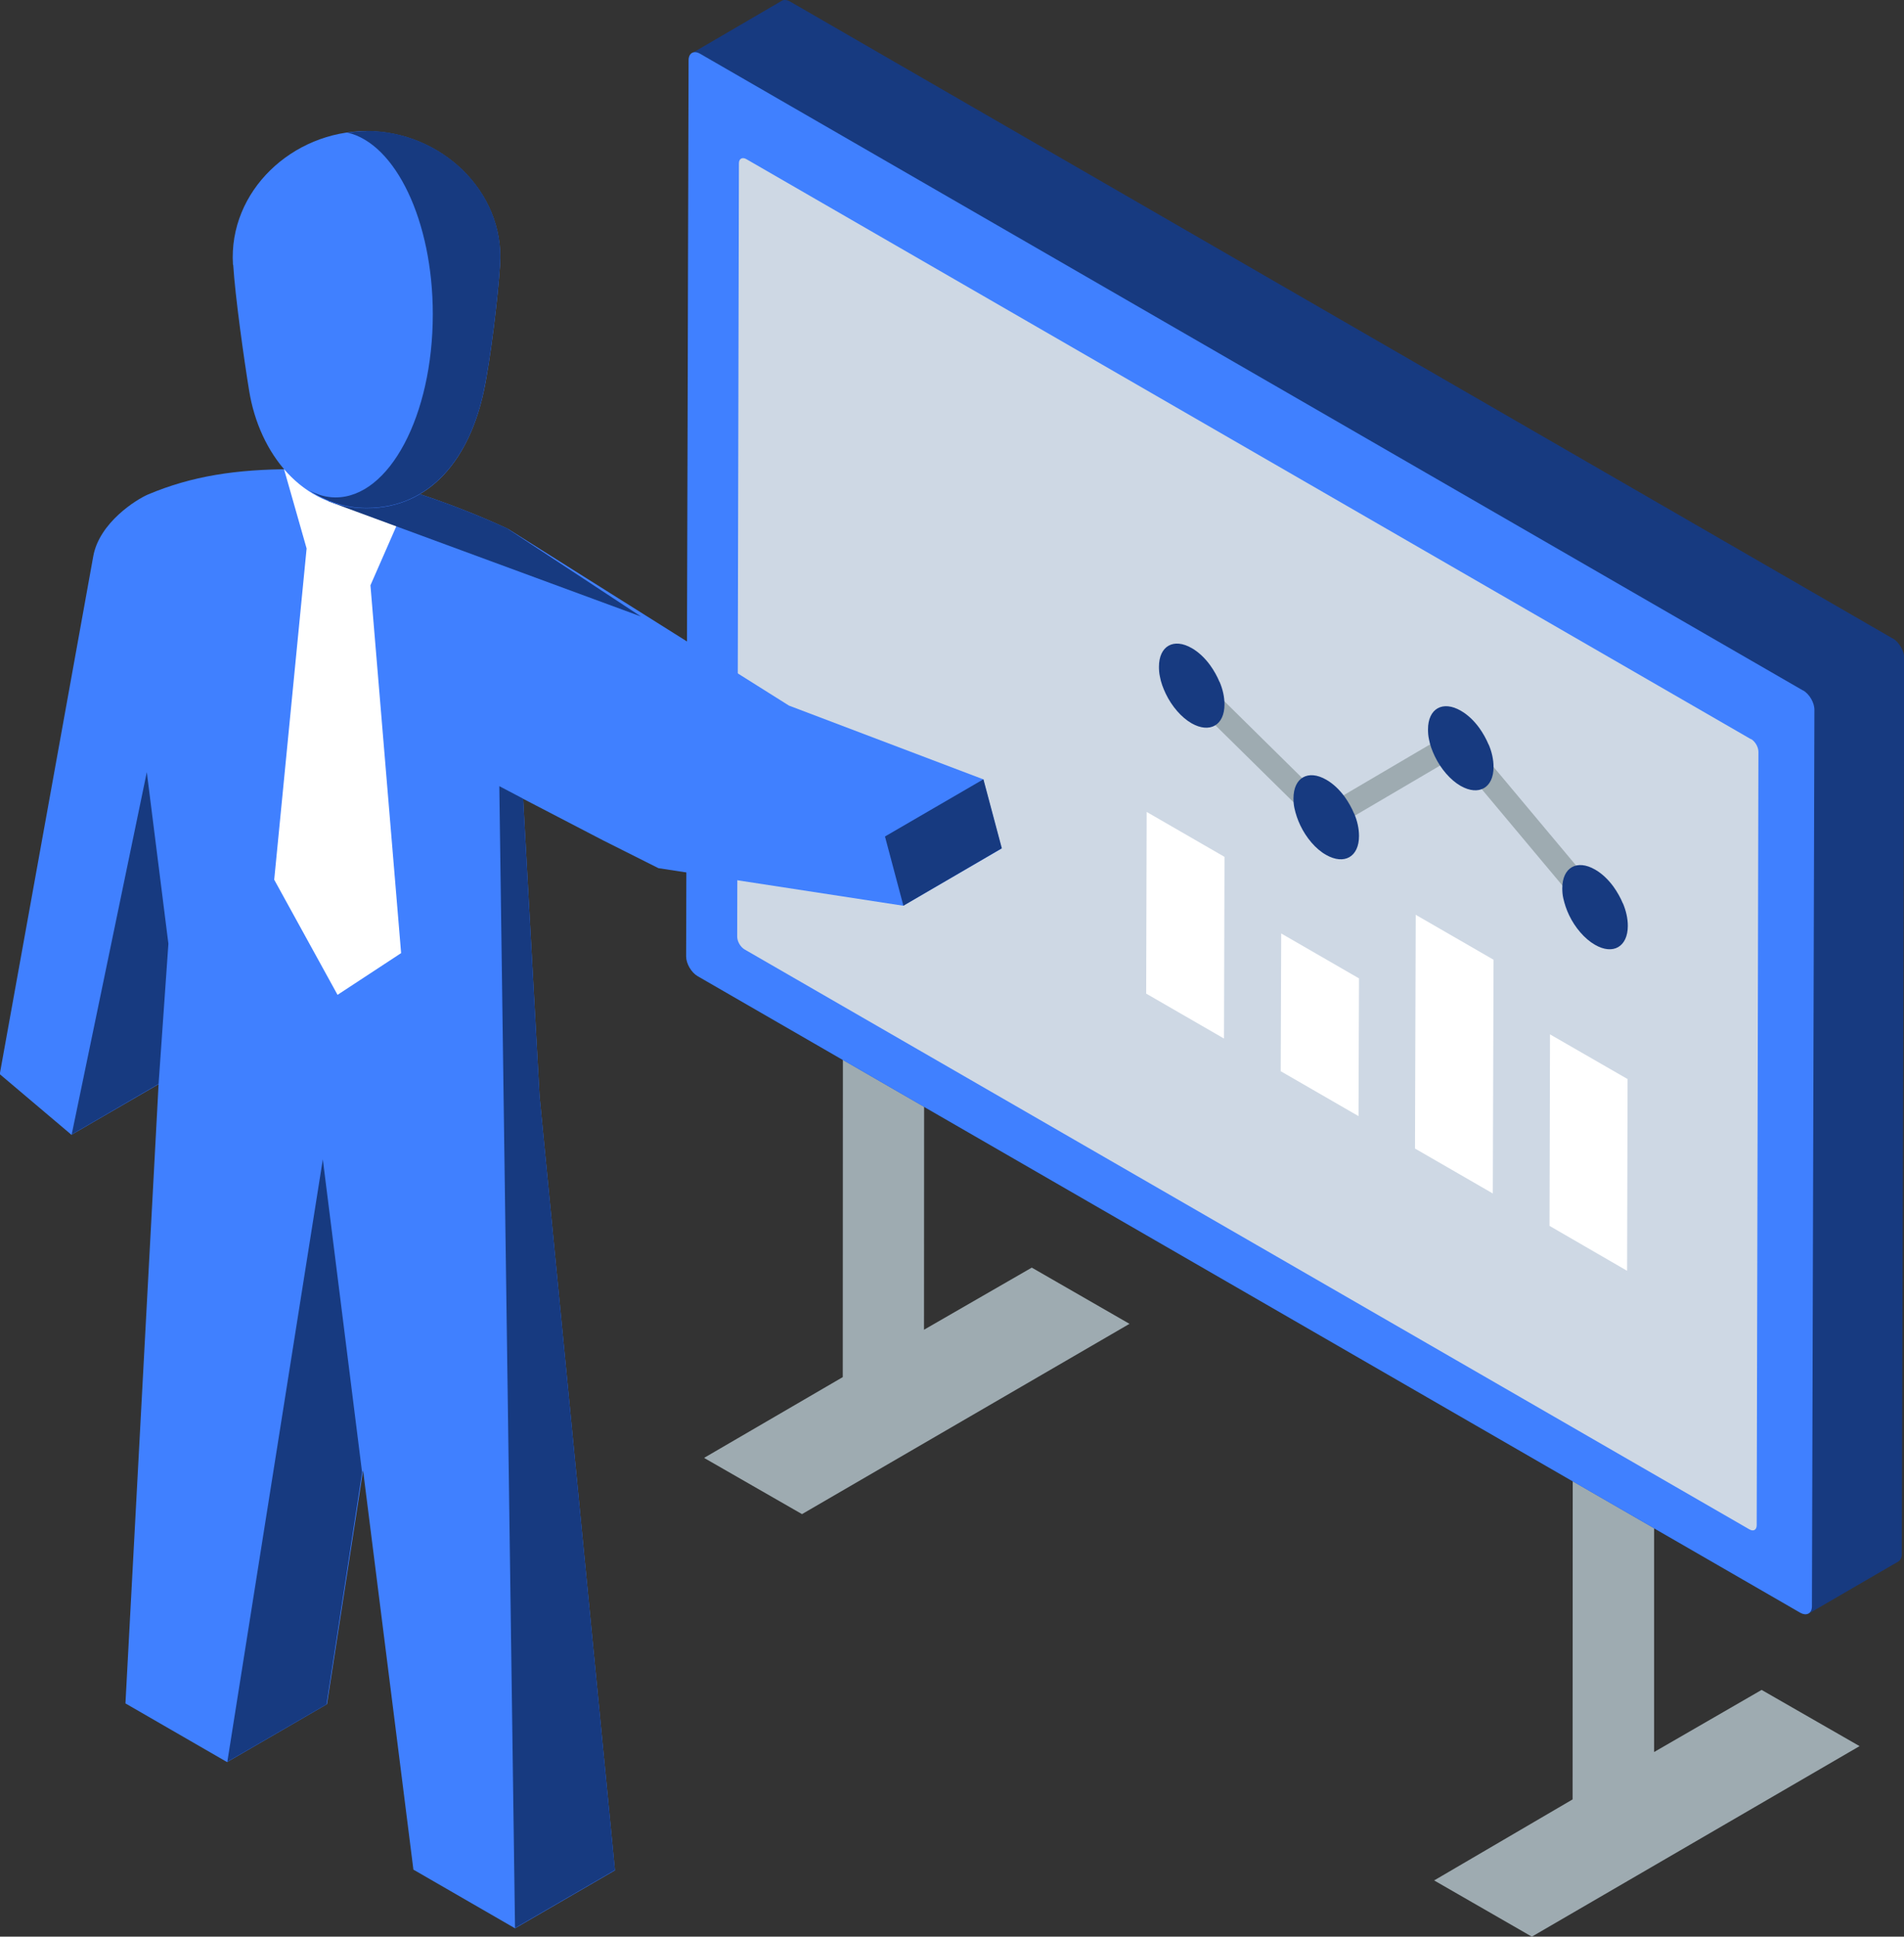 <?xml version="1.0" encoding="UTF-8"?><svg id="_レイヤー_2" xmlns="http://www.w3.org/2000/svg" viewBox="0 0 77.56 78.88"><rect x="0" y="0" width="77.56" height="78.88" fill="#333333" stroke="none"/><g id="_レイヤー_2-2"><polygon points="42.03 51.63 37.64 54.16 37.65 31.96 34.34 30.27 34.33 56.09 34.33 56.09 28.68 59.38 32.67 61.67 46.01 53.92 42.03 51.63" style="fill:#9eabb1;"/><polygon points="71.76 68.83 67.38 71.36 67.38 49.17 64.07 47.47 64.06 73.29 64.06 73.29 58.42 76.59 62.4 78.88 75.75 71.12 71.76 68.83" style="fill:#9eabb1;"/><path d="M77.09,26L32.18.06c-.13-.07-.25-.08-.33-.03l-3.65,2.13h0c-.08.05-.14.15-.14.3l-.1,36.49c0,.29.21.66.47.81l44.92,25.93c.15.08.28.08.36,0-.01,0-.02.02-.03.03l3.65-2.12c.08-.05.14-.15.14-.3l.1-36.49c0-.3-.21-.66-.47-.81Z" style="fill:#173a80;"/><path d="M73.45,28.12c.26.15.47.51.46.81l-.1,36.49c0,.29-.21.41-.47.27l-44.92-25.93c-.26-.15-.47-.51-.47-.81l.1-36.49c0-.3.21-.42.47-.27l44.92,25.93Z" style="fill:#4080ff;"/><path d="M71.33,30.11L30.4,6.48c-.16-.09-.3-.02-.3.17l-.07,31.5c0,.19.13.42.3.52l40.93,23.62c.17.1.3.02.3-.17l.07-31.5c0-.19-.13-.42-.3-.52Z" style="fill:#ced8e4;"/><polygon points="52.19 38.02 52.17 43.63 55.34 45.46 55.36 39.85 52.19 38.02" style="fill:#fff;"/><polygon points="46.71 33.07 46.69 40.47 49.86 42.3 49.88 34.9 46.71 33.07" style="fill:#fff;"/><polygon points="63.14 42.13 63.12 49.93 66.28 51.76 66.3 43.95 63.14 42.13" style="fill:#fff;"/><polygon points="57.67 37.26 57.64 46.78 60.81 48.61 60.84 39.09 57.67 37.26" style="fill:#fff;"/><path d="M64.71,37.34l-5.45-6.51-4.97,2.92c-.19.11-.42.08-.58-.07l-5.5-5.42.67-.68,5.24,5.17,5-2.94c.2-.12.46-.07.61.1l5.71,6.82-.73.61Z" style="fill:#9eabb1;"/><path d="M66.11,36.8c-.1-.24-.23-.47-.38-.68-.21-.29-.47-.54-.75-.7-.74-.43-1.34-.09-1.34.76,0,.13.01.27.04.4.05.23.13.47.24.7.24.5.63.96,1.05,1.2.74.43,1.34.08,1.34-.77,0-.3-.07-.61-.2-.92Z" style="fill:#173a80;"/><path d="M60.64,30.33c-.1-.24-.23-.47-.38-.68-.21-.29-.47-.54-.75-.7-.74-.43-1.34-.09-1.34.76,0,.13.01.27.04.4.04.23.13.47.24.7.24.5.63.96,1.05,1.2.74.42,1.34.08,1.34-.77,0-.3-.07-.62-.2-.92Z" style="fill:#173a80;"/><path d="M55.16,33.14c-.1-.24-.23-.47-.38-.68-.21-.29-.47-.54-.75-.7-.74-.43-1.34-.09-1.34.76,0,.13.01.27.04.4.05.23.13.47.24.7.24.5.62.96,1.05,1.2.74.42,1.34.08,1.34-.77,0-.3-.07-.62-.2-.92Z" style="fill:#173a80;"/><path d="M49.68,27.78c-.1-.24-.23-.47-.38-.68-.21-.29-.47-.54-.75-.7-.74-.43-1.34-.09-1.34.76,0,.13.01.27.04.4.04.23.13.47.24.7.24.5.63.96,1.05,1.2.74.42,1.34.08,1.34-.77,0-.3-.07-.62-.2-.92Z" style="fill:#173a80;"/><path d="M21.31,32.53l.67,12.13,3.07,31.52-4.07,2.36-4.14-2.39-2.05-16.26-1.47,9.52-4.07,2.36-4.14-2.39,1.35-25.22-3.55,2.06-2.92-2.47,3.81-21.1c.25-1.37,1.76-2.31,2.23-2.51,1.78-.75,3.59-1.03,5.9-1.03,3.68,0,8.76,2.43,8.76,2.43h0s11.45,7.2,11.45,7.2l7.91,3,.75,2.82-4.01,2.33-9.97-1.53-2.25-1.13-3.27-1.7Z" style="fill:#4080ff;"/><polygon points="36.05 34.07 40.06 31.74 40.81 34.55 36.8 36.89 36.05 34.07" style="fill:#173a80;"/><polygon points="15.09 23.84 16.3 21.08 11.57 19.11 12.49 22.34 11.17 35.83 13.75 40.52 16.34 38.82 15.09 23.84" style="fill:#fff;"/><path d="M20.7,21.54h0s-2.58-1.23-5.4-1.94l-1.92.82,12.73,4.69-5.41-3.56Z" style="fill:#173a80;"/><path d="M9.49,10.78c-.19-3,2.43-5.44,5.44-5.44,3,0,5.63,2.44,5.44,5.44-.08,1.29-.39,3.87-.66,5.14-.57,2.69-2.14,4.78-4.78,4.78-2.64,0-4.37-2.25-4.78-4.78-.21-1.28-.57-3.84-.65-5.13Z" style="fill:#4080ff;"/><path d="M14.93,5.34c-.26,0-.52.03-.78.06,1.96.45,3.48,3.59,3.48,7.4,0,4.12-1.77,7.46-3.96,7.46-.37,0-.72-.1-1.06-.28h0c.67.44,1.44.71,2.32.71,2.64,0,4.22-2.09,4.78-4.78.27-1.27.58-3.84.66-5.14.2-3-2.43-5.44-5.44-5.44Z" style="fill:#173a80;"/><polygon points="21.31 32.53 20.34 32.02 20.98 78.53 25.05 76.17 21.98 44.65 21.31 32.53" style="fill:#173a80;"/><polygon points="13.3 69.42 9.26 71.76 13.15 47.22 14.75 59.97 13.3 69.42" style="fill:#173a80;"/><polygon points="6.46 44.15 2.92 46.21 5.98 31.45 6.86 38.44 6.46 44.15" style="fill:#173a80;"/></g></svg>